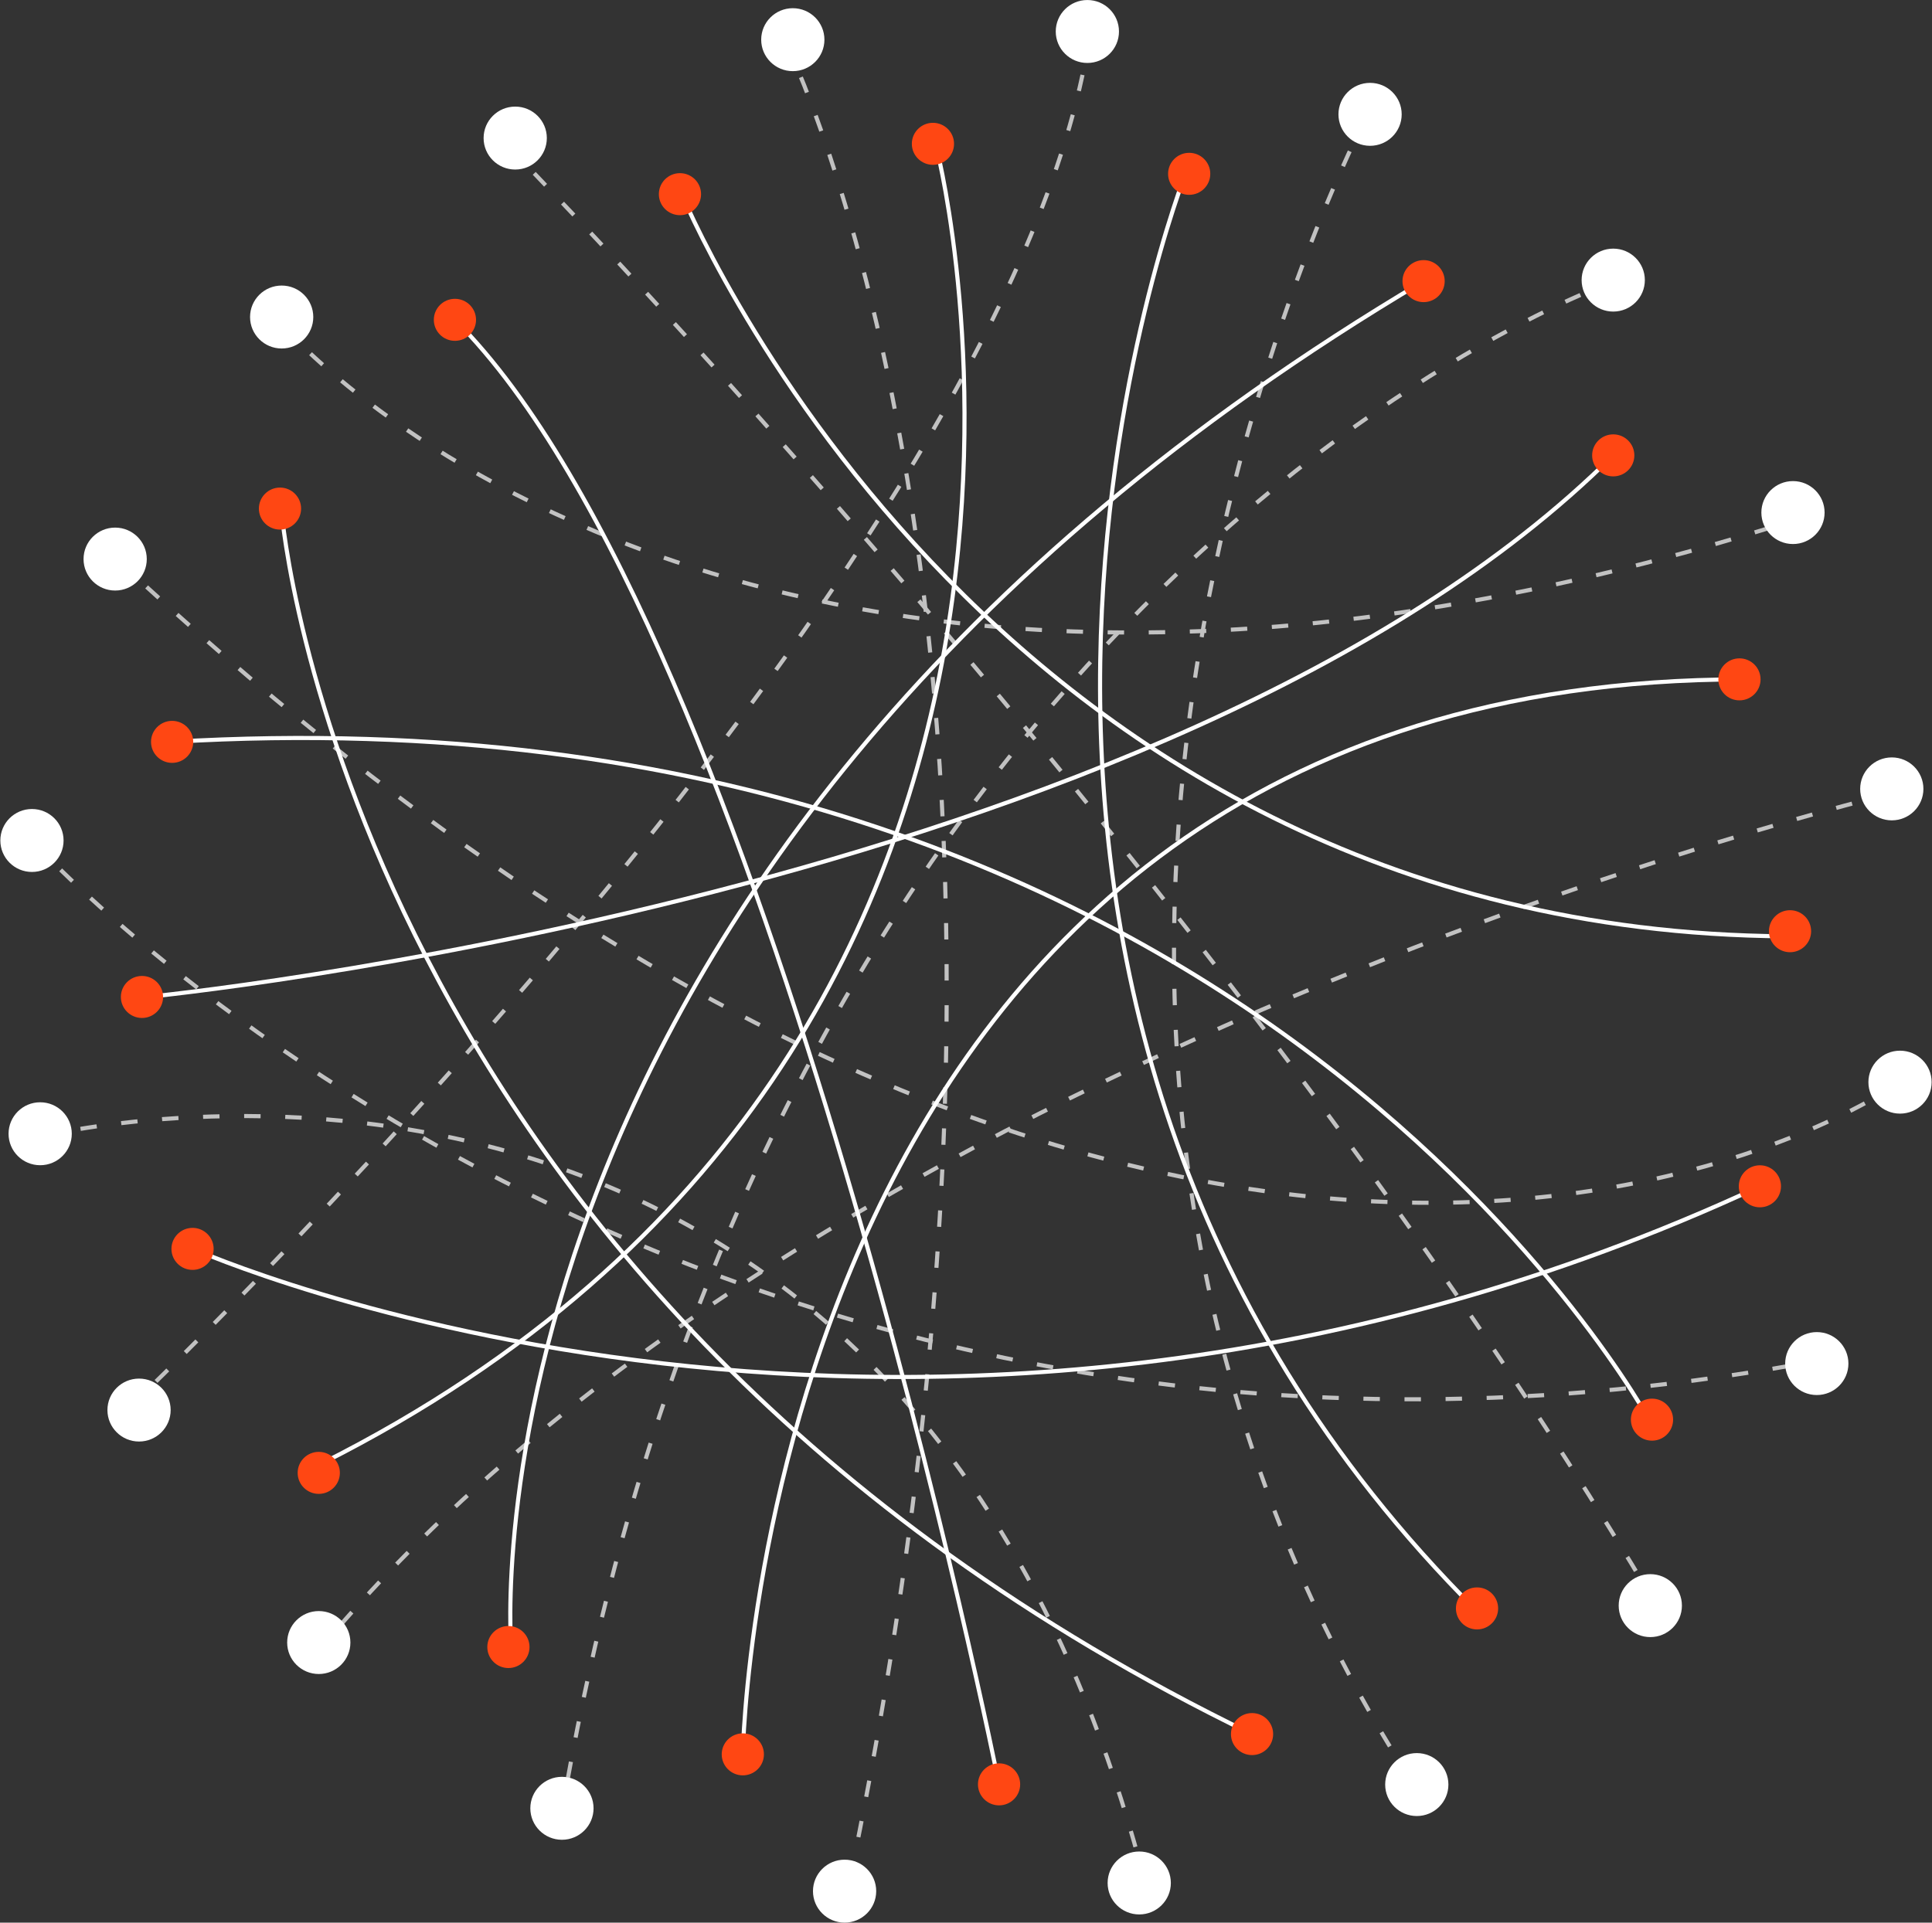 <svg width="435" height="433" viewBox="0 0 435 433" fill="none" xmlns="http://www.w3.org/2000/svg">
<rect x="0" y="0" width="435" height="433" fill="#333333" stroke="none"/>
<g clip-path="url(#clip0_246_9374)">
<path d="M167.242 395.272C167.242 395.272 170.96 153.004 392.492 153.004" stroke="white" stroke-width="0.925" stroke-miterlimit="10"/>
<path d="M224.946 401.911C224.946 401.911 173.251 142.529 102.436 72.031" stroke="white" stroke-width="0.925" stroke-miterlimit="10"/>
<path d="M43.503 281.267C43.503 281.267 207.939 354.736 396.248 267.19" stroke="white" stroke-width="0.925" stroke-miterlimit="10"/>
<path d="M266.982 38.998C266.982 38.998 193.765 224.612 332.563 362.836" stroke="white" stroke-width="0.925" stroke-miterlimit="10"/>
<path d="M371.568 320.226C371.568 320.226 281.848 152.688 38.744 167.08" stroke="white" stroke-width="0.925" stroke-miterlimit="10"/>
<path d="M33.065 224.529C33.065 224.529 263.333 202.02 363.222 102.54" stroke="white" stroke-width="0.925" stroke-miterlimit="10"/>
<path d="M115.096 370.937C115.096 370.937 100.46 193.871 320.525 63.316" stroke="white" stroke-width="0.925" stroke-miterlimit="10"/>
<path d="M153.088 42.768C153.088 42.768 220.569 209.625 401.926 210.87" stroke="white" stroke-width="0.925" stroke-miterlimit="10"/>
<path d="M211.119 34.417C211.119 34.417 261.33 234.606 72.422 329.604" stroke="white" stroke-width="0.925" stroke-miterlimit="10"/>
<path d="M63.424 115.44C63.424 115.44 77.794 291.493 281.889 390.542" stroke="white" stroke-width="0.925" stroke-miterlimit="10"/>
<path d="M167.25 399.835C169.874 399.835 172.001 397.717 172.001 395.104C172.001 392.492 169.874 390.374 167.25 390.374C164.626 390.374 162.499 392.492 162.499 395.104C162.499 397.717 164.626 399.835 167.25 399.835Z" fill="#FF4713"/>
<path d="M114.472 375.665C117.096 375.665 119.223 373.547 119.223 370.934C119.223 368.321 117.096 366.203 114.472 366.203C111.848 366.203 109.721 368.321 109.721 370.934C109.721 373.547 111.848 375.665 114.472 375.665Z" fill="#FF4713"/>
<path d="M71.772 336.442C74.395 336.442 76.523 334.324 76.523 331.711C76.523 329.098 74.395 326.98 71.772 326.98C69.148 326.98 67.02 329.098 67.02 331.711C67.02 334.324 69.148 336.442 71.772 336.442Z" fill="#FF4713"/>
<path d="M43.353 285.996C45.977 285.996 48.104 283.878 48.104 281.265C48.104 278.652 45.977 276.534 43.353 276.534C40.729 276.534 38.602 278.652 38.602 281.265C38.602 283.878 40.729 285.996 43.353 285.996Z" fill="#FF4713"/>
<path d="M31.968 229.26C34.592 229.26 36.719 227.141 36.719 224.529C36.719 221.916 34.592 219.798 31.968 219.798C29.344 219.798 27.217 221.916 27.217 224.529C27.217 227.141 29.344 229.26 31.968 229.26Z" fill="#FF4713"/>
<path d="M38.755 171.809C41.379 171.809 43.506 169.691 43.506 167.078C43.506 164.466 41.379 162.348 38.755 162.348C36.131 162.348 34.004 164.466 34.004 167.078C34.004 169.691 36.131 171.809 38.755 171.809Z" fill="#FF4713"/>
<path d="M63.042 119.271C65.666 119.271 67.793 117.153 67.793 114.54C67.793 111.927 65.666 109.809 63.042 109.809C60.418 109.809 58.291 111.927 58.291 114.54C58.291 117.153 60.418 119.271 63.042 119.271Z" fill="#FF4713"/>
<path d="M102.431 76.76C105.055 76.76 107.182 74.642 107.182 72.029C107.182 69.416 105.055 67.298 102.431 67.298C99.807 67.298 97.68 69.416 97.68 72.029C97.68 74.642 99.807 76.76 102.431 76.76Z" fill="#FF4713"/>
<path d="M153.097 48.46C155.721 48.46 157.848 46.342 157.848 43.729C157.848 41.116 155.721 38.998 153.097 38.998C150.473 38.998 148.346 41.116 148.346 43.729C148.346 46.342 150.473 48.46 153.097 48.46Z" fill="#FF4713"/>
<path d="M210.057 37.121C212.681 37.121 214.808 35.003 214.808 32.391C214.808 29.778 212.681 27.66 210.057 27.66C207.433 27.66 205.306 29.778 205.306 32.391C205.306 35.003 207.433 37.121 210.057 37.121Z" fill="#FF4713"/>
<path d="M267.751 43.878C270.375 43.878 272.502 41.76 272.502 39.147C272.502 36.535 270.375 34.416 267.751 34.416C265.127 34.416 263 36.535 263 39.147C263 41.76 265.127 43.878 267.751 43.878Z" fill="#FF4713"/>
<path d="M320.53 68.045C323.154 68.045 325.281 65.927 325.281 63.314C325.281 60.701 323.154 58.583 320.53 58.583C317.906 58.583 315.779 60.701 315.779 63.314C315.779 65.927 317.906 68.045 320.53 68.045Z" fill="#FF4713"/>
<path d="M363.231 107.287C365.854 107.287 367.982 105.169 367.982 102.556C367.982 99.943 365.854 97.825 363.231 97.825C360.607 97.825 358.479 99.943 358.479 102.556C358.479 105.169 360.607 107.287 363.231 107.287Z" fill="#FF4713"/>
<path d="M391.649 157.731C394.272 157.731 396.4 155.613 396.4 153C396.4 150.388 394.272 148.27 391.649 148.27C389.025 148.27 386.897 150.388 386.897 153C386.897 155.613 389.025 157.731 391.649 157.731Z" fill="#FF4713"/>
<path d="M403.033 214.453C405.657 214.453 407.784 212.335 407.784 209.723C407.784 207.11 405.657 204.992 403.033 204.992C400.409 204.992 398.282 207.11 398.282 209.723C398.282 212.335 400.409 214.453 403.033 214.453Z" fill="#FF4713"/>
<path d="M396.249 271.901C398.873 271.901 401 269.783 401 267.17C401 264.558 398.873 262.439 396.249 262.439C393.625 262.439 391.498 264.558 391.498 267.17C391.498 269.783 393.625 271.901 396.249 271.901Z" fill="#FF4713"/>
<path d="M371.956 324.456C374.58 324.456 376.707 322.338 376.707 319.725C376.707 317.112 374.58 314.994 371.956 314.994C369.332 314.994 367.205 317.112 367.205 319.725C367.205 322.338 369.332 324.456 371.956 324.456Z" fill="#FF4713"/>
<path d="M332.561 366.968C335.185 366.968 337.312 364.849 337.312 362.237C337.312 359.624 335.185 357.506 332.561 357.506C329.937 357.506 327.81 359.624 327.81 362.237C327.81 364.849 329.937 366.968 332.561 366.968Z" fill="#FF4713"/>
<path d="M281.905 395.269C284.529 395.269 286.656 393.151 286.656 390.538C286.656 387.925 284.529 385.807 281.905 385.807C279.281 385.807 277.154 387.925 277.154 390.538C277.154 393.151 279.281 395.269 281.905 395.269Z" fill="#FF4713"/>
<path d="M224.944 406.591C227.568 406.591 229.695 404.472 229.695 401.86C229.695 399.247 227.568 397.129 224.944 397.129C222.32 397.129 220.193 399.247 220.193 401.86C220.193 404.472 222.32 406.591 224.944 406.591Z" fill="#FF4713"/>
<path d="M126.524 414.342C130.456 414.342 133.643 411.169 133.643 407.254C133.643 403.339 130.456 400.166 126.524 400.166C122.593 400.166 119.406 403.339 119.406 407.254C119.406 411.169 122.593 414.342 126.524 414.342Z" fill="white"/>
<path d="M71.776 377.01C75.708 377.01 78.895 373.837 78.895 369.922C78.895 366.007 75.708 362.834 71.776 362.834C67.845 362.834 64.658 366.007 64.658 369.922C64.658 373.837 67.845 377.01 71.776 377.01Z" fill="white"/>
<path d="M31.307 324.653C35.238 324.653 38.425 321.48 38.425 317.565C38.425 313.651 35.238 310.478 31.307 310.478C27.375 310.478 24.189 313.651 24.189 317.565C24.189 321.48 27.375 324.653 31.307 324.653Z" fill="white"/>
<path d="M9.044 262.424C12.975 262.424 16.162 259.251 16.162 255.336C16.162 251.421 12.975 248.248 9.044 248.248C5.113 248.248 1.926 251.421 1.926 255.336C1.926 259.251 5.113 262.424 9.044 262.424Z" fill="white"/>
<path d="M7.195 196.376C11.127 196.376 14.314 193.202 14.314 189.288C14.314 185.373 11.127 182.2 7.195 182.2C3.264 182.2 0.077 185.373 0.077 189.288C0.077 193.202 3.264 196.376 7.195 196.376Z" fill="white"/>
<path d="M25.929 132.998C29.86 132.998 33.047 129.825 33.047 125.91C33.047 121.996 29.86 118.822 25.929 118.822C21.997 118.822 18.811 121.996 18.811 125.91C18.811 129.825 21.997 132.998 25.929 132.998Z" fill="white"/>
<path d="M63.42 78.486C67.351 78.486 70.538 75.312 70.538 71.397C70.538 67.483 67.351 64.31 63.42 64.31C59.489 64.31 56.302 67.483 56.302 71.397C56.302 75.312 59.489 78.486 63.42 78.486Z" fill="white"/>
<path d="M116.004 38.183C119.935 38.183 123.122 35.01 123.122 31.095C123.122 27.181 119.935 24.007 116.004 24.007C112.073 24.007 108.886 27.181 108.886 31.095C108.886 35.01 112.073 38.183 116.004 38.183Z" fill="white"/>
<path d="M178.505 16.024C182.436 16.024 185.623 12.851 185.623 8.936C185.623 5.022 182.436 1.848 178.505 1.848C174.574 1.848 171.387 5.022 171.387 8.936C171.387 12.851 174.574 16.024 178.505 16.024Z" fill="white"/>
<path d="M244.826 14.18C248.758 14.18 251.944 11.006 251.944 7.092C251.944 3.177 248.758 0.004 244.826 0.004C240.895 0.004 237.708 3.177 237.708 7.092C237.708 11.006 240.895 14.18 244.826 14.18Z" fill="white"/>
<path d="M308.479 32.838C312.41 32.838 315.597 29.665 315.597 25.75C315.597 21.835 312.41 18.662 308.479 18.662C304.547 18.662 301.36 21.835 301.36 25.75C301.36 29.665 304.547 32.838 308.479 32.838Z" fill="white"/>
<path d="M363.229 70.17C367.16 70.17 370.347 66.997 370.347 63.082C370.347 59.167 367.16 55.994 363.229 55.994C359.297 55.994 356.11 59.167 356.11 63.082C356.11 66.997 359.297 70.17 363.229 70.17Z" fill="white"/>
<path d="M403.698 122.524C407.63 122.524 410.817 119.351 410.817 115.436C410.817 111.522 407.63 108.348 403.698 108.348C399.767 108.348 396.58 111.522 396.58 115.436C396.58 119.351 399.767 122.524 403.698 122.524Z" fill="white"/>
<path d="M425.947 184.755C429.879 184.755 433.066 181.582 433.066 177.668C433.066 173.753 429.879 170.58 425.947 170.58C422.016 170.58 418.829 173.753 418.829 177.668C418.829 181.582 422.016 184.755 425.947 184.755Z" fill="white"/>
<path d="M427.8 250.803C431.731 250.803 434.918 247.63 434.918 243.715C434.918 239.801 431.731 236.627 427.8 236.627C423.869 236.627 420.682 239.801 420.682 243.715C420.682 247.63 423.869 250.803 427.8 250.803Z" fill="white"/>
<path d="M409.063 314.181C412.994 314.181 416.181 311.007 416.181 307.093C416.181 303.178 412.994 300.005 409.063 300.005C405.131 300.005 401.944 303.178 401.944 307.093C401.944 311.007 405.131 314.181 409.063 314.181Z" fill="white"/>
<path d="M371.574 368.695C375.506 368.695 378.693 365.522 378.693 361.607C378.693 357.692 375.506 354.519 371.574 354.519C367.643 354.519 364.456 357.692 364.456 361.607C364.456 365.522 367.643 368.695 371.574 368.695Z" fill="white"/>
<path d="M318.998 408.996C322.929 408.996 326.116 405.823 326.116 401.908C326.116 397.994 322.929 394.82 318.998 394.82C315.067 394.82 311.88 397.994 311.88 401.908C311.88 405.823 315.067 408.996 318.998 408.996Z" fill="white"/>
<path d="M256.505 431.159C260.436 431.159 263.623 427.985 263.623 424.071C263.623 420.156 260.436 416.983 256.505 416.983C252.574 416.983 249.387 420.156 249.387 424.071C249.387 427.985 252.574 431.159 256.505 431.159Z" fill="white"/>
<path d="M190.164 433.001C194.095 433.001 197.282 429.827 197.282 425.913C197.282 421.998 194.095 418.825 190.164 418.825C186.233 418.825 183.046 421.998 183.046 425.913C183.046 429.827 186.233 433.001 190.164 433.001Z" fill="white"/>
<g opacity="0.7">
<path d="M425.964 178.679C425.964 178.679 184.777 236.362 72.436 370.934" stroke="white" stroke-width="0.925" stroke-miterlimit="10" stroke-dasharray="3.7 5.55"/>
<path d="M9.051 256.017C9.051 256.017 202.027 207.281 258.039 424.75" stroke="white" stroke-width="0.925" stroke-miterlimit="10" stroke-dasharray="3.7 5.55"/>
<path d="M307.932 25.748C307.932 25.748 202.826 224.294 319.001 403.02" stroke="white" stroke-width="0.925" stroke-miterlimit="10" stroke-dasharray="3.7 5.55"/>
<path d="M7.199 189.288C7.199 189.288 155.515 354.9 410.822 306.164" stroke="white" stroke-width="0.925" stroke-miterlimit="10" stroke-dasharray="3.7 5.55"/>
<path d="M113.857 32.389C113.857 32.389 273.626 194.93 371.981 359.895" stroke="white" stroke-width="0.925" stroke-miterlimit="10" stroke-dasharray="3.7 5.55"/>
<path d="M427.808 243.716C427.808 243.716 272.624 354.899 27.87 127.438" stroke="white" stroke-width="0.925" stroke-miterlimit="10" stroke-dasharray="3.7 5.55"/>
<path d="M364.449 63.081C362.381 63.081 173.723 131.172 126.529 408.017" stroke="white" stroke-width="0.925" stroke-miterlimit="10" stroke-dasharray="3.7 5.55"/>
<path d="M63.428 73.075C63.428 73.075 165.034 193.056 403.019 117.445" stroke="white" stroke-width="0.925" stroke-miterlimit="10" stroke-dasharray="3.7 5.55"/>
<path d="M28.503 317.565C28.503 317.565 223.946 131.801 244.834 11.19" stroke="white" stroke-width="0.925" stroke-miterlimit="10" stroke-dasharray="3.7 5.55"/>
<path d="M176.606 8.934C176.606 8.934 248.156 150.244 191.043 424.732" stroke="white" stroke-width="0.925" stroke-miterlimit="10" stroke-dasharray="3.7 5.55"/>
</g>
</g>
<defs>
<clipPath id="clip0_246_9374">
<rect width="434.846" height="432.996" fill="white" transform="translate(0.077 0.004)"/>
</clipPath>
</defs>
</svg>
